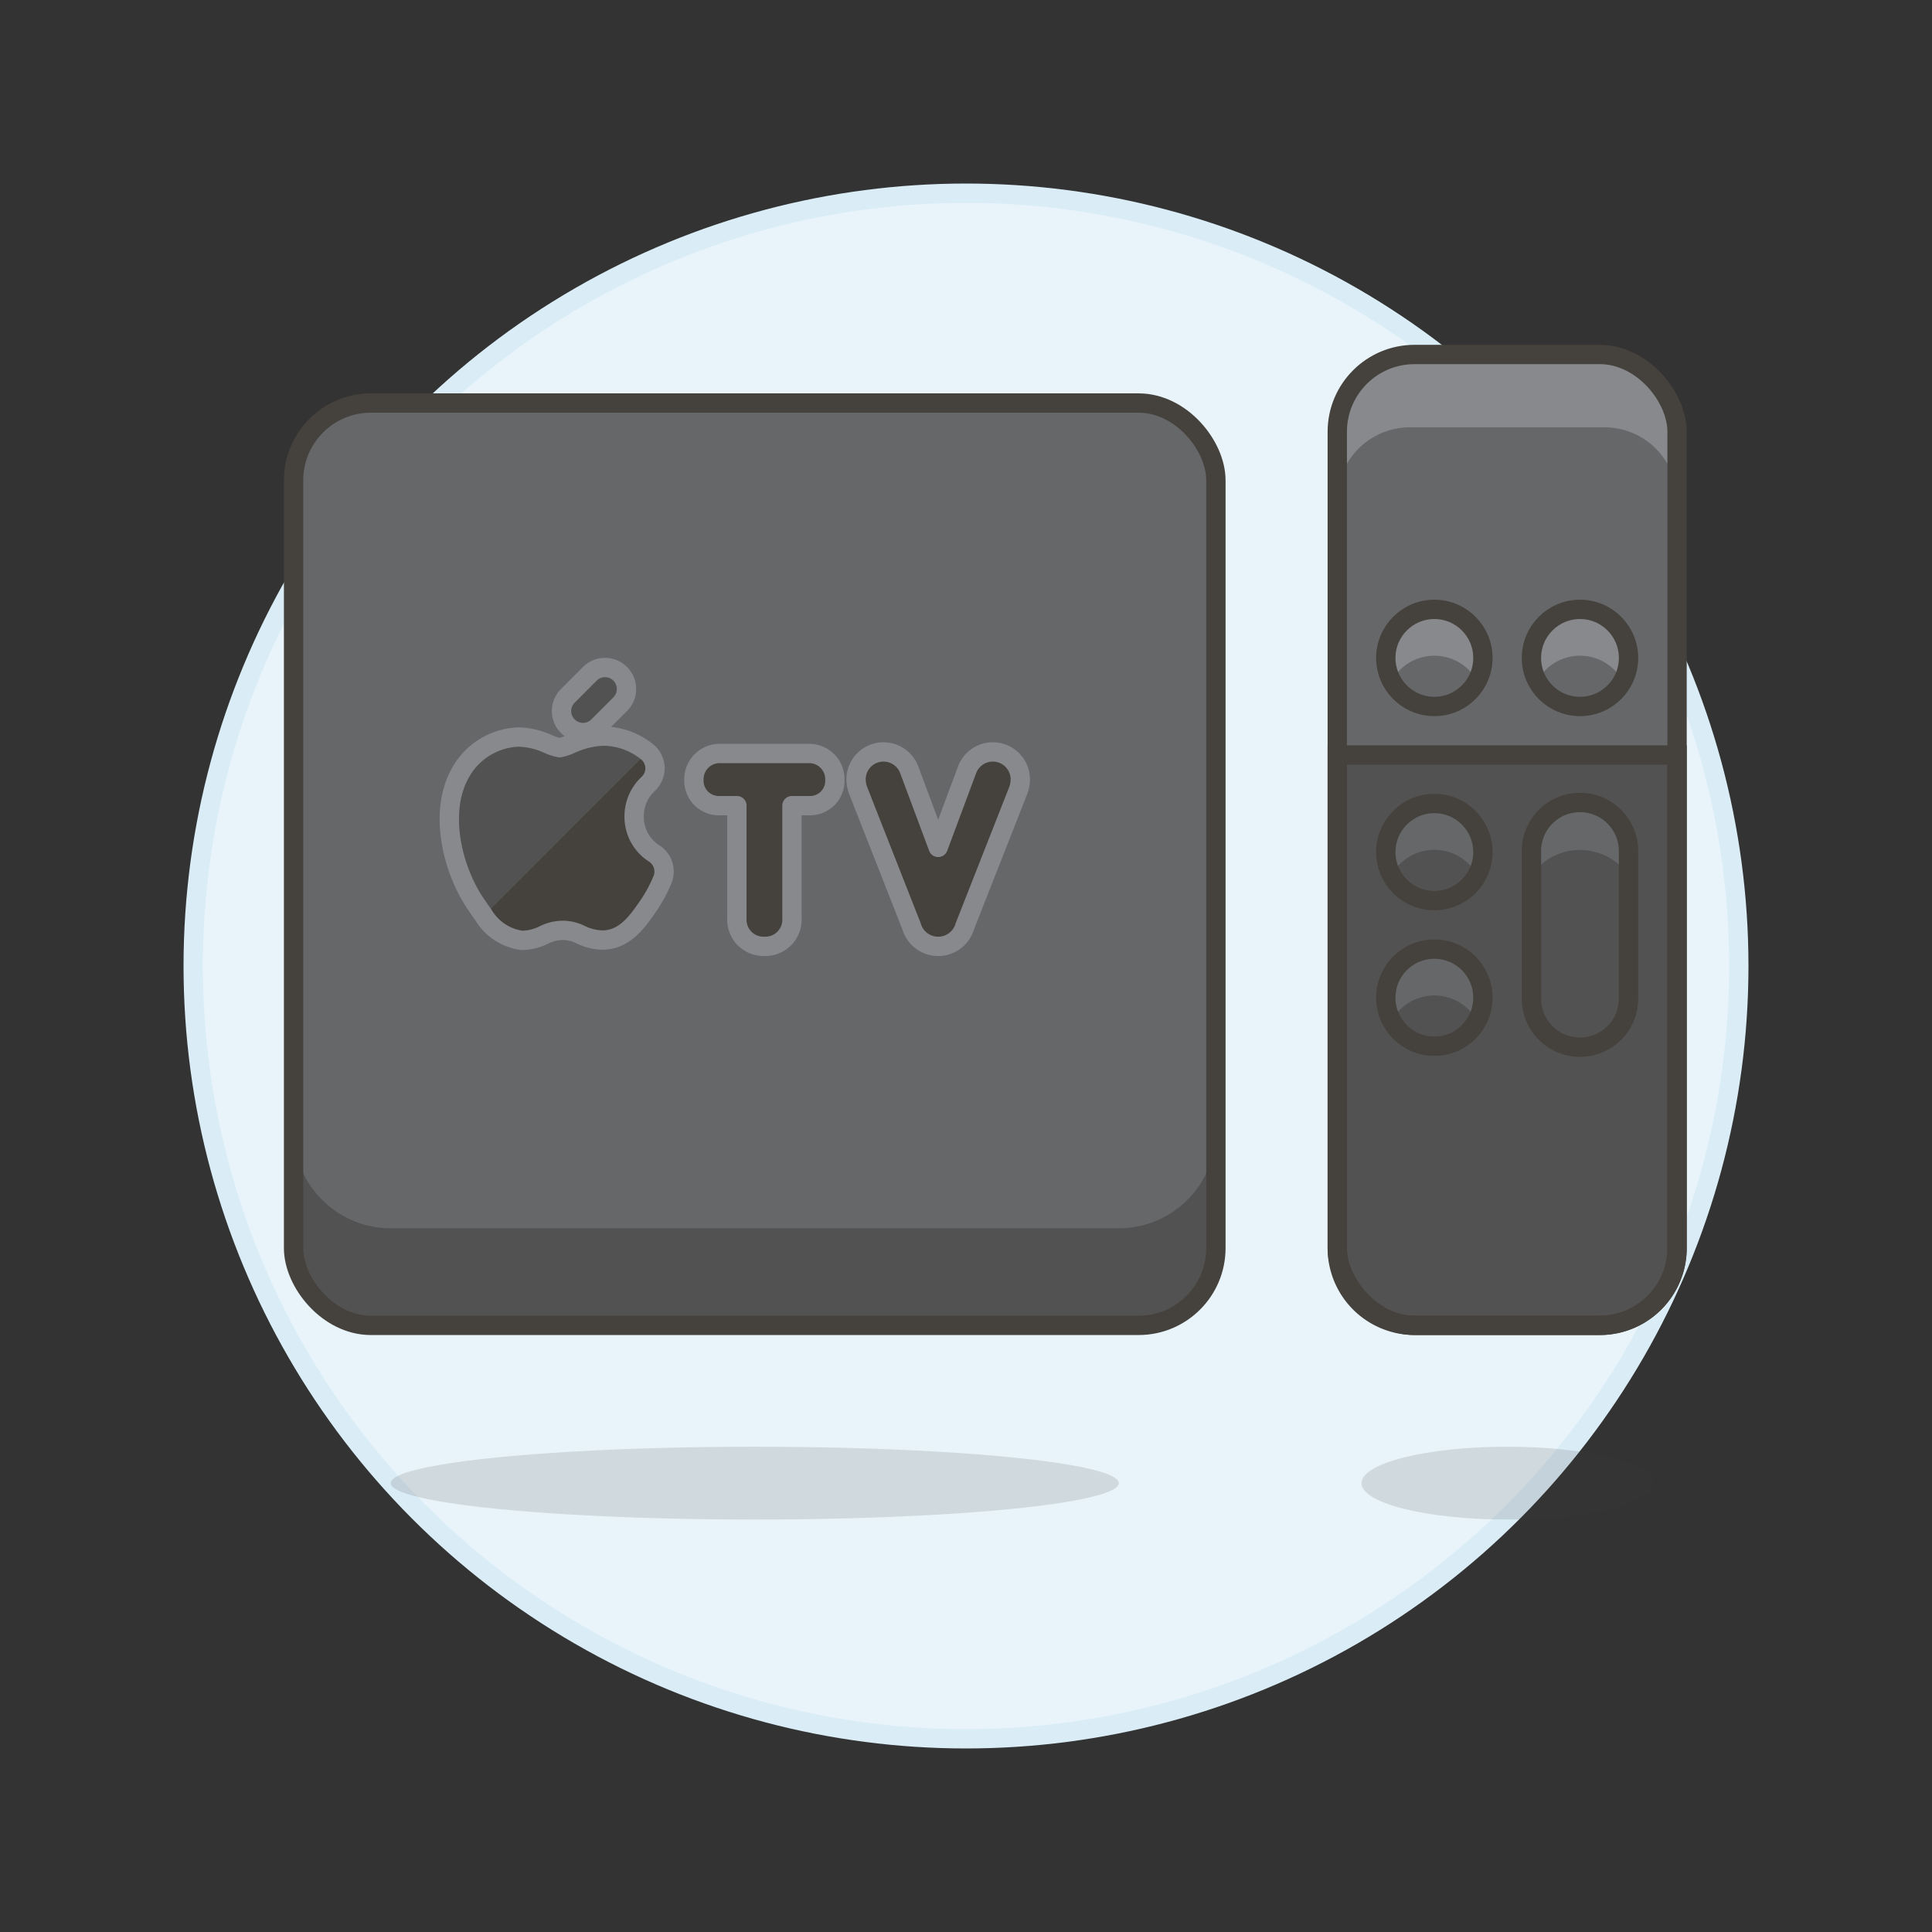 <svg xmlns="http://www.w3.org/2000/svg" viewBox="0 0 100 100"><rect x="0" y="0" width="100" height="100" fill="#333333" stroke="none"/><g class="nc-icon-wrapper"><defs/><circle class="a" cx="50" cy="50" r="40" fill="#e8f4fa" stroke="#daedf7" stroke-miterlimit="10"/><ellipse class="b" cx="39.065" cy="76.767" rx="18.845" ry="1.884" fill="#45413c" opacity="0.15"/><ellipse class="b" cx="78.011" cy="76.767" rx="7.538" ry="1.884" fill="#45413c" opacity="0.15"/><rect class="c" x="69.217" y="18.348" width="17.588" height="50.253" rx="4" style="" fill="#656769"/><path class="d" d="M86.805 39.078V64.6a4 4 0 0 1-4 4h-9.588a4 4 0 0 1-4-4V39.078z" style="" fill="#525252"/><path class="e" d="M86.805 39.078V64.6a4 4 0 0 1-4 4h-9.588a4 4 0 0 1-4-4V39.078z" stroke-miterlimit="10" fill="none" stroke="#45413c"/><path class="f" d="M86.805 25.886v-3.538a4 4 0 0 0-4-4h-9.588a4 4 0 0 0-4 4v3.538a3.764 3.764 0 0 1 3.769-3.769h10.05a3.764 3.764 0 0 1 3.769 3.769z" style="" fill="#87898c"/><rect class="e" x="69.217" y="18.348" width="17.588" height="50.253" rx="4" stroke-miterlimit="10" fill="none" stroke="#45413c"/><circle class="c" cx="74.242" cy="34.054" r="2.513" style="" fill="#656769"/><path class="f" d="M76.454 35.247a2.514 2.514 0 1 0-4.423 0 2.524 2.524 0 0 1 4.423 0z" style="" fill="#87898c"/><circle class="e" cx="74.242" cy="34.054" r="2.513" stroke-miterlimit="10" fill="none" stroke="#45413c"/><circle class="c" cx="81.78" cy="34.054" r="2.513" style="" fill="#656769"/><path class="f" d="M83.992 35.247a2.514 2.514 0 1 0-4.423 0 2.524 2.524 0 0 1 4.423 0z" style="" fill="#87898c"/><circle class="e" cx="81.78" cy="34.054" r="2.513" stroke-miterlimit="10" fill="none" stroke="#45413c"/><g><path class="c" d="M76.454 45.294a2.514 2.514 0 1 0-4.423 0 2.524 2.524 0 0 1 4.423 0z" style="" fill="#656769"/><circle class="e" cx="74.242" cy="44.102" r="2.513" stroke-miterlimit="10" fill="none" stroke="#45413c"/></g><g><path class="c" d="M76.454 52.832a2.514 2.514 0 1 0-4.423 0 2.525 2.525 0 0 1 4.423 0z" style="" fill="#656769"/><circle class="e" cx="74.242" cy="51.639" r="2.513" stroke-miterlimit="10" fill="none" stroke="#45413c"/></g><g><path class="d" d="M84.292 51.639a2.513 2.513 0 1 1-5.025 0V44.1a2.513 2.513 0 1 1 5.025 0z" style="" fill="#525252"/><path class="c" d="M84.292 45.3v-1.2a2.513 2.513 0 1 0-5.025 0v1.2a3.07 3.07 0 0 1 5.025 0z" style="" fill="#656769"/><path class="e" d="M84.292 51.639a2.513 2.513 0 1 1-5.025 0V44.1a2.513 2.513 0 1 1 5.025 0z" stroke-miterlimit="10" fill="none" stroke="#45413c"/></g><g><rect class="c" x="15.195" y="20.861" width="47.74" height="47.74" rx="4" style="" fill="#656769"/><path class="d" d="M62.935 58.551V64.6a4 4 0 0 1-4 4H19.2a4 4 0 0 1-4-4v-6.05a5.024 5.024 0 0 0 5.025 5.025H57.91a5.024 5.024 0 0 0 5.025-5.024z" style="" fill="#525252"/><rect class="e" x="15.195" y="20.861" width="47.74" height="47.74" rx="4" stroke-miterlimit="10" fill="none" stroke="#45413c"/><path class="g" d="M39.566 48.983a1.381 1.381 0 0 1-1.424-1.463V41.7h-.887a1.288 1.288 0 0 1-1.337-1.349A1.332 1.332 0 0 1 37.255 39h4.621a1.331 1.331 0 0 1 1.337 1.35 1.288 1.288 0 0 1-1.337 1.35h-.885v5.82a1.382 1.382 0 0 1-1.425 1.463z" fill="#45413c" stroke="#87898c" stroke-linecap="round" stroke-linejoin="round"/><path class="g" d="M48.56 48.983a1.43 1.43 0 0 1-1.376-1.03l-2.752-7a1.67 1.67 0 0 1-.122-.642 1.421 1.421 0 0 1 2.739-.5l1.511 4.05 1.494-4.01a1.422 1.422 0 0 1 2.756.458 1.669 1.669 0 0 1-.119.637l-2.752 7a1.434 1.434 0 0 1-1.379 1.037z" fill="#45413c" stroke="#87898c" stroke-linecap="round" stroke-linejoin="round"/><path class="h" d="M27.024 48.675a2.735 2.735 0 0 1-2.013-1.335 12.19 12.19 0 0 1-.343-.488c-1.268-1.822-1.99-4.852-.821-6.879a3.575 3.575 0 0 1 3.026-1.825 3.926 3.926 0 0 1 1.5.361 2.393 2.393 0 0 0 .6.192 2.6 2.6 0 0 0 .568-.19 4.42 4.42 0 0 1 1.646-.41 3.648 3.648 0 0 1 2.292.8 1.1 1.1 0 0 1 .422.8 1.109 1.109 0 0 1-.343.868 2.277 2.277 0 0 0-.735 1.684 2.245 2.245 0 0 0 1.051 1.931 1.114 1.114 0 0 1 .414 1.354 7.43 7.43 0 0 1-.734 1.353c-.531.772-1.192 1.733-2.318 1.766a2.7 2.7 0 0 1-1.176-.276 2.092 2.092 0 0 0-.922-.226 2.247 2.247 0 0 0-.977.233 2.637 2.637 0 0 1-1.137.287z" style="" fill="#45413c"/><path class="d" d="M31.19 38.1a4.42 4.42 0 0 0-1.646.411 2.659 2.659 0 0 1-.567.189 2.374 2.374 0 0 1-.6-.192 3.93 3.93 0 0 0-1.5-.361 3.575 3.575 0 0 0-3.026 1.825c-1.168 2.022-.447 5.057.821 6.878.105.158.224.329.343.489l.041.053 8.465-8.464-.035-.028a3.648 3.648 0 0 0-2.296-.8z" style="" fill="#525252"/><path class="i" d="M27.024 48.675a2.735 2.735 0 0 1-2.013-1.335 12.19 12.19 0 0 1-.343-.488c-1.268-1.822-1.99-4.852-.821-6.879a3.575 3.575 0 0 1 3.026-1.825 3.926 3.926 0 0 1 1.5.361 2.393 2.393 0 0 0 .6.192 2.6 2.6 0 0 0 .568-.19 4.42 4.42 0 0 1 1.646-.41 3.648 3.648 0 0 1 2.292.8 1.1 1.1 0 0 1 .422.8 1.109 1.109 0 0 1-.343.868 2.277 2.277 0 0 0-.735 1.684 2.245 2.245 0 0 0 1.051 1.931 1.114 1.114 0 0 1 .414 1.354 7.43 7.43 0 0 1-.734 1.353c-.531.772-1.192 1.733-2.318 1.766a2.7 2.7 0 0 1-1.176-.276 2.092 2.092 0 0 0-.922-.226 2.247 2.247 0 0 0-.977.233 2.637 2.637 0 0 1-1.137.287z" fill="none" stroke="#87898c" stroke-linecap="round" stroke-linejoin="round"/><path class="j" d="M29.39 37.588a1.109 1.109 0 0 1 0-1.57l1.16-1.162a1.112 1.112 0 0 1 1.574 1.57l-1.162 1.162a1.108 1.108 0 0 1-1.572 0z" stroke-miterlimit="10" fill="#525252" stroke="#87898c"/></g></g></svg>